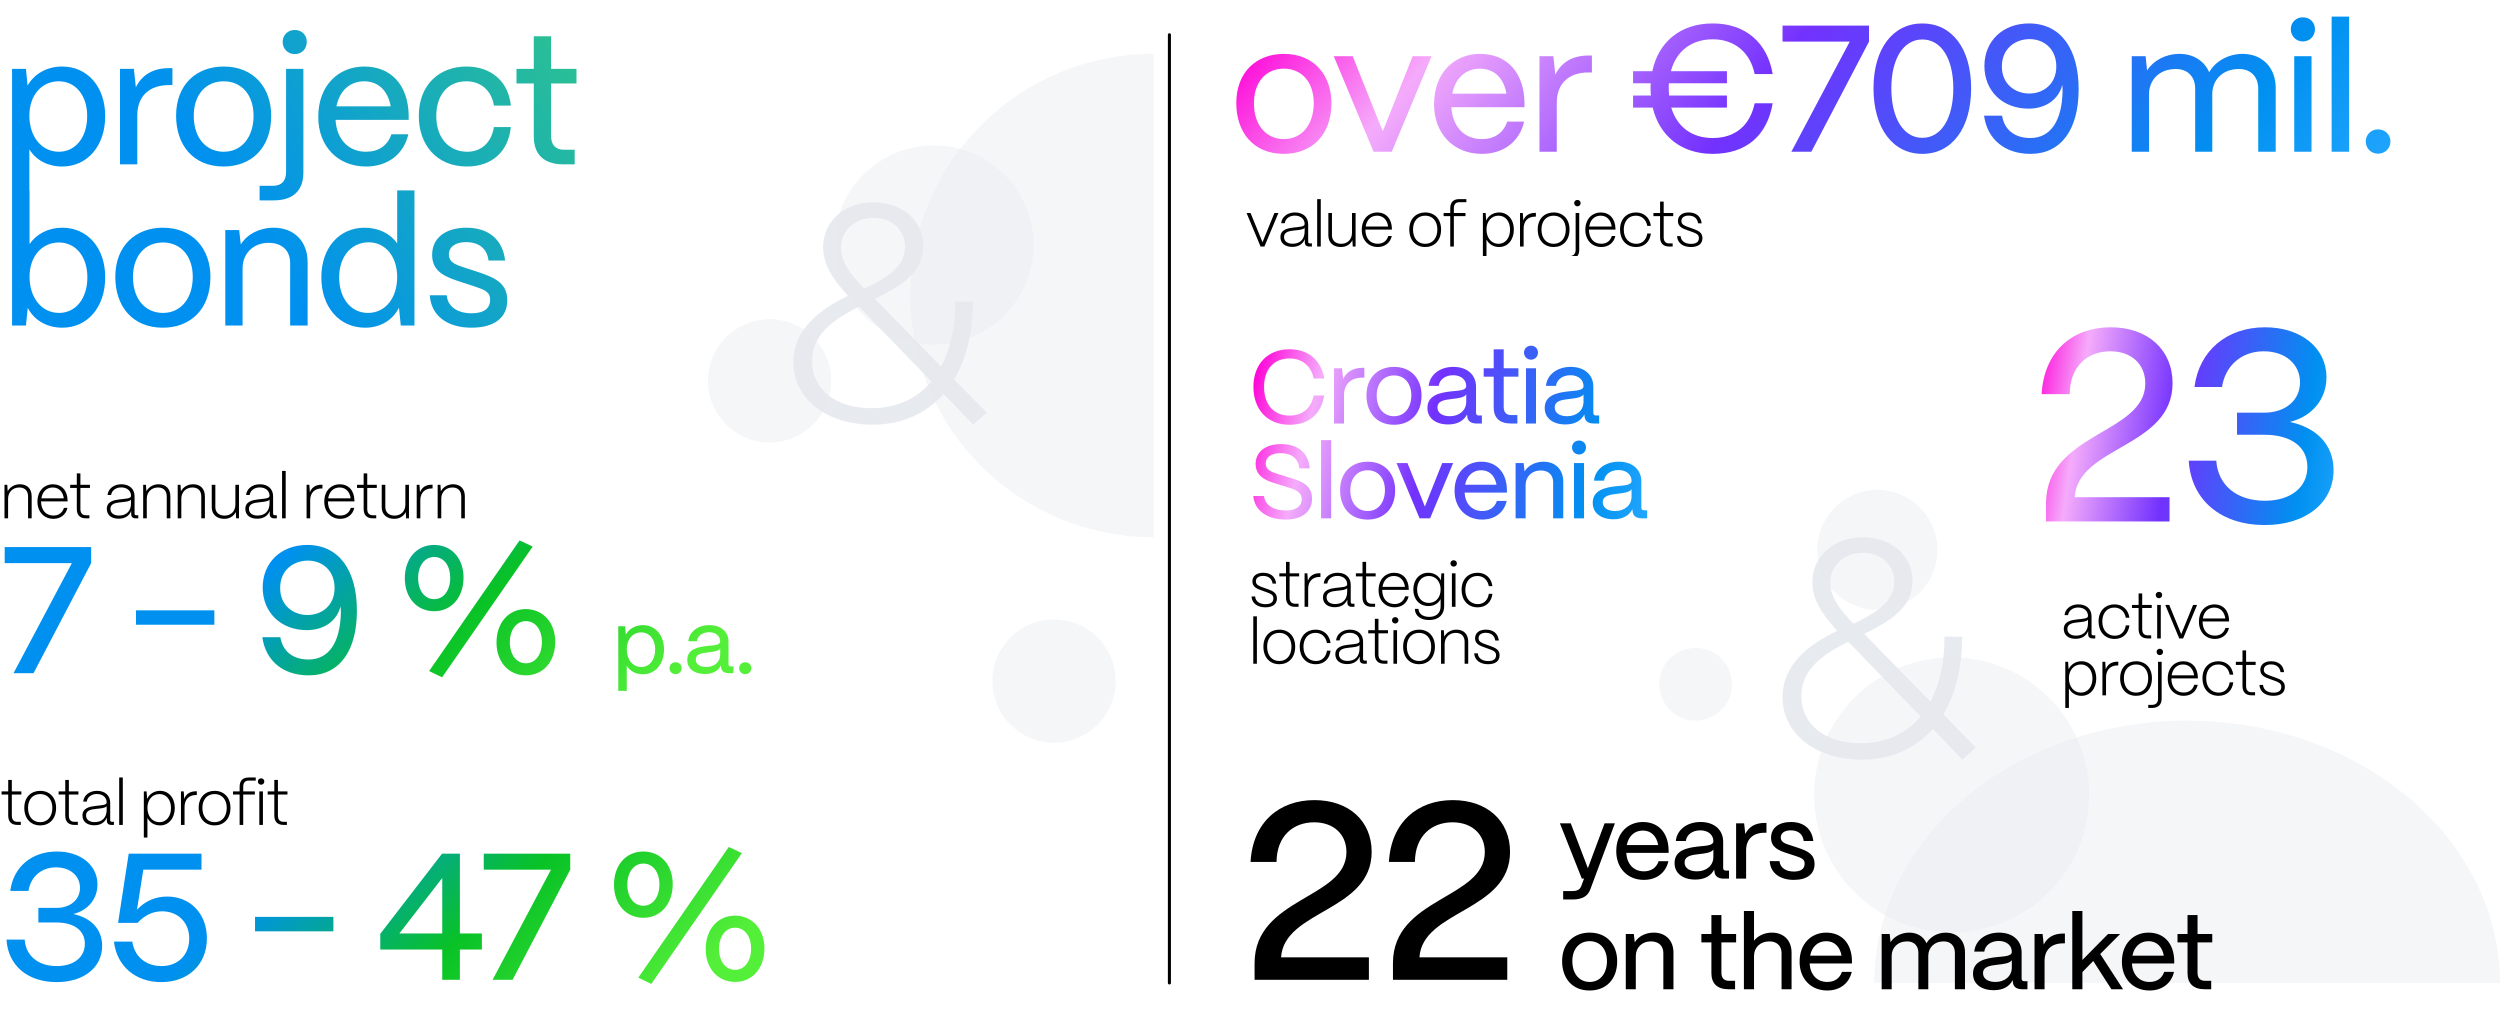 <svg width="791" height="324" viewBox="0 0 791 324" fill="none" xmlns="http://www.w3.org/2000/svg">
<rect width="791" height="324" fill="white"/>
<path d="M276.031 134.366C261.33 134.366 251 126.012 251 114.612C251 104.097 259.443 97.905 268.283 93.581C263.416 88.274 260.436 83.655 260.436 78.152C260.436 70.093 267.092 64 276.329 64C285.368 64 292.123 69.7 292.123 77.857C292.123 86.407 284.772 90.633 276.826 94.564L297.785 115.988C300.665 110.485 302.254 103.507 302.254 95.448H307.817C307.817 105.276 305.731 113.629 301.857 120.017L312.187 130.533L307.916 134.366L298.579 124.636C293.017 130.828 285.368 134.366 276.031 134.366ZM273.449 91.321C280.004 88.176 286.362 84.638 286.362 78.053C286.362 72.845 282.19 68.914 276.429 68.914C270.568 68.914 266.098 72.845 266.098 78.348C266.098 82.672 268.879 86.702 273.449 91.321ZM275.733 129.157C283.68 129.157 290.136 126.11 294.705 120.705L271.76 97.021C264.012 101.05 256.96 105.472 256.96 114.317C256.96 123.359 264.608 129.157 275.733 129.157Z" fill="#E7EAEF"/>
<path d="M9.291 63.4H3.819V21.79H8.208L8.721 27.091C10.83 23.386 14.82 21.049 19.665 21.049C27.645 21.049 33.288 27.433 33.288 36.724C33.288 46.186 27.645 52.684 19.665 52.684C15.162 52.684 11.4 50.689 9.291 47.269V63.4ZM18.639 48.01C23.94 48.01 27.588 43.393 27.588 36.724C27.588 30.226 23.94 25.723 18.582 25.723C13.167 25.723 9.291 30.169 9.291 36.553C9.291 43.279 13.167 48.01 18.639 48.01ZM43.439 52H37.967V21.79H42.356L42.983 27.604C44.921 23.671 48.455 21.562 53.471 21.562H54.554V26.92H53.471C47.144 26.92 43.439 30.511 43.439 36.496V52ZM70.765 52.684C61.018 52.684 55.717 45.787 55.717 36.61C55.717 26.578 62.329 21.049 70.765 21.049C80.455 21.049 85.813 27.946 85.813 36.61C85.813 46.927 79.429 52.684 70.765 52.684ZM70.765 48.01C76.807 48.01 80.227 42.994 80.227 36.61C80.227 30.112 76.522 25.723 70.765 25.723C65.008 25.723 61.303 30.112 61.303 36.61C61.303 43.963 65.464 48.01 70.765 48.01ZM93.252 17.116C91.086 17.116 89.433 15.463 89.433 13.24C89.433 11.074 91.086 9.478 93.252 9.478C95.475 9.478 97.071 11.074 97.071 13.24C97.071 15.463 95.475 17.116 93.252 17.116ZM86.583 63.4H82.137V58.783H86.412C89.091 58.783 90.516 57.244 90.516 54.394V21.79H95.988V54.565C95.988 60.322 92.739 63.4 86.583 63.4ZM115.801 52.684C106.738 52.684 100.696 46.129 100.696 37.009C100.696 26.806 107.308 21.049 115.231 21.049C123.61 21.049 129.139 26.749 129.31 36.496V37.921H106.168C106.51 43.906 110.101 48.01 115.801 48.01C119.791 48.01 122.641 46.072 123.838 42.481H129.196C127.771 48.751 122.755 52.684 115.801 52.684ZM106.453 33.646H123.61C122.755 28.744 119.734 25.723 115.231 25.723C110.728 25.723 107.422 28.687 106.453 33.646ZM147.728 52.684C137.924 52.684 132.509 45.559 132.509 36.724C132.509 26.635 139.178 21.049 147.557 21.049C155.423 21.049 160.895 25.78 161.636 33.418H156.278C155.537 28.744 152.288 25.723 147.5 25.723C141.8 25.723 138.038 29.941 138.038 36.724C138.038 43.963 142.37 48.01 147.785 48.01C152.345 48.01 155.48 45.103 156.278 40.201H161.636C160.838 48.01 155.651 52.684 147.728 52.684ZM181.829 52H178.295C172.139 52 168.89 48.922 168.89 43.165V26.407H163.418V21.79H168.89V11.473H174.362V21.79H182.399V26.407H174.362V42.994C174.362 45.844 175.787 47.383 178.466 47.383H181.829V52ZM19.722 103.684C14.82 103.684 10.773 101.29 8.778 97.414L8.208 103H3.819V60.25H9.348V77.236C11.514 74.044 15.276 72.049 19.722 72.049C27.702 72.049 33.288 78.433 33.288 87.724C33.288 97.186 27.702 103.684 19.722 103.684ZM18.696 99.01C23.997 99.01 27.645 94.393 27.645 87.724C27.645 81.226 23.997 76.723 18.639 76.723C13.224 76.723 9.348 81.169 9.348 87.553C9.348 94.279 13.224 99.01 18.696 99.01ZM51.532 103.684C41.785 103.684 36.484 96.787 36.484 87.61C36.484 77.578 43.096 72.049 51.532 72.049C61.222 72.049 66.58 78.946 66.58 87.61C66.58 97.927 60.196 103.684 51.532 103.684ZM51.532 99.01C57.574 99.01 60.994 93.994 60.994 87.61C60.994 81.112 57.289 76.723 51.532 76.723C45.775 76.723 42.07 81.112 42.07 87.61C42.07 94.963 46.231 99.01 51.532 99.01ZM76.755 103H71.283V72.79H75.672L76.185 77.35C78.123 74.158 82.056 72.049 86.559 72.049C93 72.049 97.332 76.267 97.332 82.993V103H91.803V83.221C91.803 79.345 89.295 76.837 85.02 76.837C80.004 76.837 76.812 80.314 76.755 84.703V103ZM115.52 103.684C107.369 103.684 101.669 97.186 101.669 87.724C101.669 78.433 107.312 72.049 115.349 72.049C119.795 72.049 123.557 73.93 125.666 77.008V60.25H131.138V103H126.806L126.236 97.357C124.298 101.233 120.422 103.684 115.52 103.684ZM116.432 99.01C121.904 99.01 125.666 94.336 125.666 87.61C125.666 81.169 121.961 76.666 116.66 76.666C111.131 76.666 107.312 81.226 107.312 87.724C107.312 94.393 111.017 99.01 116.432 99.01ZM149.153 103.684C141.572 103.684 136.385 99.922 135.986 93.424H141.344C141.629 97.129 144.935 99.124 149.153 99.124C153.143 99.124 155.081 97.585 155.081 94.792C155.081 92.17 152.972 91.6 150.008 90.574L145.79 89.206C141.116 87.667 136.727 86.128 136.727 80.656C136.727 75.412 140.774 72.049 147.614 72.049C154.397 72.049 159.071 75.64 159.812 82.423H154.568C154.112 78.49 151.319 76.609 147.5 76.609C144.023 76.609 142.028 78.148 142.028 80.542C142.028 83.392 145.106 84.019 147.443 84.817L151.433 86.128C157.133 88.009 160.496 89.89 160.496 95.02C160.496 100.435 156.506 103.684 149.153 103.684Z" fill="url(#paint0_linear_53_2386)"/>
<path d="M2.56 164H1.42V153.4H2.3L2.44 155.44C3.14 154.1 4.6 153.22 6.3 153.22C8.66 153.22 10.02 154.7 10.02 157.04V164H8.88V157.1C8.88 155.34 7.92 154.24 6.1 154.24C4.02 154.24 2.58 155.72 2.56 157.74V164ZM16.908 164.16C13.928 164.16 11.848 161.92 11.848 158.74C11.848 155.12 14.188 153.22 16.708 153.22C19.468 153.22 21.328 155.12 21.388 158.38V158.64H12.988C13.028 161.46 14.528 163.12 16.908 163.12C18.748 163.12 19.828 162.06 20.228 160.68H21.348C20.868 162.86 19.128 164.16 16.908 164.16ZM13.088 157.68H20.188C19.948 155.76 18.768 154.24 16.708 154.24C14.768 154.24 13.408 155.54 13.088 157.68ZM28.28 164H27.18C25.3 164 24.3 162.96 24.3 161.04V154.38H22.2V153.4H24.3V149.78H25.44V153.4H28.46V154.38H25.44V161.04C25.44 162.34 26.04 163.02 27.18 163.02H28.28V164ZM37.514 164.12C35.214 164.12 33.814 162.92 33.794 161.04C33.794 158.64 36.074 158.22 37.874 158C39.874 157.76 41.454 157.78 41.454 156.88C41.454 155.32 40.234 154.22 38.354 154.22C36.694 154.22 35.374 155.14 35.154 156.62H34.034C34.234 154.6 36.034 153.22 38.394 153.22C40.994 153.22 42.574 154.74 42.574 157V162.46C42.574 162.84 42.754 163.02 43.114 163.02H43.754V164H42.934C41.994 164 41.514 163.54 41.514 162.66V161.68C40.854 163.26 39.494 164.12 37.514 164.12ZM37.654 163.12C40.034 163.12 41.454 161.68 41.454 159.2V158.08C41.054 158.66 39.654 158.78 38.214 158.92C36.594 159.08 34.934 159.36 34.934 161C34.934 162.3 35.974 163.12 37.654 163.12ZM46.439 164H45.299V153.4H46.179L46.319 155.44C47.019 154.1 48.479 153.22 50.179 153.22C52.539 153.22 53.899 154.7 53.899 157.04V164H52.759V157.1C52.759 155.34 51.799 154.24 49.979 154.24C47.899 154.24 46.459 155.72 46.439 157.74V164ZM57.367 164H56.227V153.4H57.107L57.247 155.44C57.947 154.1 59.407 153.22 61.107 153.22C63.467 153.22 64.827 154.7 64.827 157.04V164H63.687V157.1C63.687 155.34 62.727 154.24 60.907 154.24C58.827 154.24 57.387 155.72 57.367 157.74V164ZM70.935 164.16C68.535 164.16 66.995 162.72 66.995 160.48V153.4H68.135V160.46C68.135 162.12 69.315 163.14 71.055 163.14C73.095 163.14 74.455 161.74 74.475 159.68V153.4H75.615V164H74.715L74.595 162C73.955 163.34 72.635 164.16 70.935 164.16ZM81.344 164.12C79.044 164.12 77.644 162.92 77.624 161.04C77.624 158.64 79.904 158.22 81.704 158C83.704 157.76 85.284 157.78 85.284 156.88C85.284 155.32 84.064 154.22 82.184 154.22C80.524 154.22 79.204 155.14 78.984 156.62H77.864C78.064 154.6 79.864 153.22 82.224 153.22C84.824 153.22 86.404 154.74 86.404 157V162.46C86.404 162.84 86.584 163.02 86.944 163.02H87.584V164H86.764C85.824 164 85.344 163.54 85.344 162.66V161.68C84.684 163.26 83.324 164.12 81.344 164.12ZM81.484 163.12C83.864 163.12 85.284 161.68 85.284 159.2V158.08C84.884 158.66 83.484 158.78 82.044 158.92C80.424 159.08 78.764 159.36 78.764 161C78.764 162.3 79.804 163.12 81.484 163.12ZM90.389 164H89.249V149H90.389V164ZM98.141 164H97.001V153.4H97.88L98.04 155.76C98.641 154.18 99.921 153.36 101.78 153.36H102.02V154.54H101.78C99.52 154.54 98.141 155.96 98.141 158.3V164ZM107.664 164.16C104.684 164.16 102.604 161.92 102.604 158.74C102.604 155.12 104.944 153.22 107.464 153.22C110.224 153.22 112.084 155.12 112.144 158.38V158.64H103.744C103.784 161.46 105.284 163.12 107.664 163.12C109.504 163.12 110.584 162.06 110.984 160.68H112.104C111.624 162.86 109.884 164.16 107.664 164.16ZM103.844 157.68H110.944C110.704 155.76 109.524 154.24 107.464 154.24C105.524 154.24 104.164 155.54 103.844 157.68ZM119.036 164H117.936C116.056 164 115.056 162.96 115.056 161.04V154.38H112.956V153.4H115.056V149.78H116.196V153.4H119.216V154.38H116.196V161.04C116.196 162.34 116.796 163.02 117.936 163.02H119.036V164ZM124.717 164.16C122.317 164.16 120.777 162.72 120.777 160.48V153.4H121.917V160.46C121.917 162.12 123.097 163.14 124.837 163.14C126.877 163.14 128.237 161.74 128.257 159.68V153.4H129.397V164H128.497L128.377 162C127.737 163.34 126.417 164.16 124.717 164.16ZM132.986 164H131.846V153.4H132.726L132.886 155.76C133.486 154.18 134.766 153.36 136.626 153.36H136.866V154.54H136.626C134.366 154.54 132.986 155.96 132.986 158.3V164ZM139.617 164H138.477V153.4H139.357L139.497 155.44C140.197 154.1 141.657 153.22 143.357 153.22C145.717 153.22 147.077 154.7 147.077 157.04V164H145.937V157.1C145.937 155.34 144.977 154.24 143.157 154.24C141.077 154.24 139.637 155.72 139.617 157.74V164Z" fill="black"/>
<path d="M10.602 213H4.275L22.743 178.173H1.482V173.1H28.842V178.173L10.602 213ZM67.826 197.667H43.031V193.107H67.826V197.667ZM97.65 213.684C89.613 213.684 84.027 209.124 83.001 201.6H88.701C89.442 206.103 92.691 208.668 97.65 208.668C104.091 208.668 107.682 203.196 107.853 193.734C107.853 193.05 107.796 192.423 107.739 191.853C106.713 196.185 102.78 199.377 97.08 199.377C88.872 199.377 83.115 193.791 83.115 185.868C83.115 177.945 88.986 172.416 97.194 172.416C107.397 172.416 112.926 180.624 112.926 193.221C112.926 205.932 107.454 213.684 97.65 213.684ZM97.308 194.589C101.697 194.589 105.858 191.682 105.858 186.039C105.858 180.282 101.754 177.375 97.422 177.375C92.919 177.375 88.644 180.339 88.644 185.982C88.587 191.625 92.862 194.589 97.308 194.589ZM168.552 172.929L139.881 214.311L135.777 212.316L164.391 170.991L168.552 172.929ZM137.373 193.392C131.901 193.392 128.082 189.117 128.082 182.961C128.082 176.691 131.901 172.416 137.373 172.416C142.845 172.416 146.664 176.634 146.664 182.733C146.664 189.003 142.845 193.392 137.373 193.392ZM137.373 189.573C140.394 189.573 142.446 186.78 142.446 182.847C142.446 178.914 140.394 176.235 137.373 176.235C134.352 176.235 132.3 178.971 132.3 182.904C132.3 186.837 134.352 189.573 137.373 189.573ZM166.386 213.684C160.914 213.684 157.095 209.409 157.095 203.31C157.095 197.04 160.914 192.708 166.386 192.708C171.858 192.765 175.677 196.983 175.677 203.082C175.677 209.352 171.858 213.684 166.386 213.684ZM166.386 209.865C169.407 209.865 171.459 207.129 171.459 203.139C171.459 199.206 169.407 196.527 166.386 196.527C163.422 196.527 161.313 199.263 161.313 203.196C161.313 207.129 163.365 209.865 166.386 209.865ZM198.309 218.6H195.621V198.16H197.777L198.029 200.764C199.065 198.944 201.025 197.796 203.405 197.796C207.325 197.796 210.097 200.932 210.097 205.496C210.097 210.144 207.325 213.336 203.405 213.336C201.193 213.336 199.345 212.356 198.309 210.676V218.6ZM202.901 211.04C205.505 211.04 207.297 208.772 207.297 205.496C207.297 202.304 205.505 200.092 202.873 200.092C200.213 200.092 198.309 202.276 198.309 205.412C198.309 208.716 200.213 211.04 202.901 211.04ZM213.739 213.308C212.675 213.308 211.835 212.496 211.835 211.404C211.835 210.34 212.675 209.528 213.739 209.528C214.831 209.528 215.671 210.34 215.671 211.404C215.671 212.496 214.831 213.308 213.739 213.308ZM223.023 213.252C219.635 213.252 217.423 211.544 217.451 208.8C217.451 205.384 220.811 204.712 223.751 204.376C226.019 204.152 227.867 204.124 227.867 202.948C227.867 201.24 226.467 200.036 224.367 200.036C222.267 200.036 220.699 201.184 220.475 202.892H217.787C218.067 199.896 220.783 197.796 224.423 197.796C228.203 197.796 230.499 199.98 230.499 203.116V210.144C230.499 210.62 230.751 210.844 231.255 210.844H232.067V213H230.667C229.099 213 228.231 212.328 228.147 211.04C228.119 210.9 228.091 210.732 228.091 210.564C227.223 212.244 225.571 213.252 223.023 213.252ZM223.471 211.04C226.047 211.04 227.867 209.444 227.867 207.176V205.188C227.279 206.056 225.711 206.224 223.975 206.42C222.015 206.644 220.139 206.924 220.139 208.688C220.139 210.144 221.427 211.04 223.471 211.04ZM235.78 213.308C234.716 213.308 233.876 212.496 233.876 211.404C233.876 210.34 234.716 209.528 235.78 209.528C236.872 209.528 237.712 210.34 237.712 211.404C237.712 212.496 236.872 213.308 235.78 213.308Z" fill="url(#paint1_linear_53_2386)"/>
<path d="M6.58 261H5.48C3.6 261 2.6 259.96 2.6 258.04V251.38H0.5V250.4H2.6V246.78H3.74V250.4H6.76V251.38H3.74V258.04C3.74 259.34 4.34 260.02 5.48 260.02H6.58V261ZM12.728 261.16C9.788 261.16 7.688 259.08 7.688 255.6C7.688 252.08 9.968 250.22 12.728 250.22C15.648 250.22 17.748 252.26 17.748 255.6C17.748 259.24 15.508 261.16 12.728 261.16ZM12.728 260.14C15.108 260.14 16.568 258.32 16.568 255.6C16.568 252.96 15.068 251.24 12.728 251.24C10.368 251.24 8.868 252.96 8.868 255.6C8.868 258.46 10.448 260.14 12.728 260.14ZM24.628 261H23.528C21.648 261 20.648 259.96 20.648 258.04V251.38H18.548V250.4H20.648V246.78H21.788V250.4H24.808V251.38H21.788V258.04C21.788 259.34 22.388 260.02 23.528 260.02H24.628V261ZM29.809 261.12C27.509 261.12 26.109 259.92 26.089 258.04C26.089 255.64 28.369 255.22 30.169 255C32.169 254.76 33.749 254.78 33.749 253.88C33.749 252.32 32.529 251.22 30.649 251.22C28.989 251.22 27.669 252.14 27.449 253.62H26.329C26.529 251.6 28.329 250.22 30.689 250.22C33.289 250.22 34.869 251.74 34.869 254V259.46C34.869 259.84 35.049 260.02 35.409 260.02H36.049V261H35.229C34.289 261 33.809 260.54 33.809 259.66V258.68C33.149 260.26 31.789 261.12 29.809 261.12ZM29.949 260.12C32.329 260.12 33.749 258.68 33.749 256.2V255.08C33.349 255.66 31.949 255.78 30.509 255.92C28.889 256.08 27.229 256.36 27.229 258C27.229 259.3 28.269 260.12 29.949 260.12ZM38.853 261H37.713V246H38.853V261ZM46.645 265H45.505V250.4H46.385L46.545 252.76C47.285 251.22 48.785 250.22 50.645 250.22C53.365 250.22 55.305 252.42 55.305 255.64C55.305 258.86 53.405 261.16 50.645 261.16C48.845 261.16 47.385 260.26 46.645 258.78V265ZM50.465 260.14C52.625 260.14 54.105 258.3 54.105 255.64C54.105 253.04 52.625 251.24 50.465 251.24C48.225 251.24 46.645 253.02 46.645 255.58C46.645 258.34 48.245 260.14 50.465 260.14ZM58.393 261H57.253V250.4H58.133L58.293 252.76C58.893 251.18 60.173 250.36 62.033 250.36H62.273V251.54H62.033C59.773 251.54 58.393 252.96 58.393 255.3V261ZM67.897 261.16C64.957 261.16 62.857 259.08 62.857 255.6C62.857 252.08 65.137 250.22 67.897 250.22C70.817 250.22 72.917 252.26 72.917 255.6C72.917 259.24 70.677 261.16 67.897 261.16ZM67.897 260.14C70.277 260.14 71.737 258.32 71.737 255.6C71.737 252.96 70.237 251.24 67.897 251.24C65.537 251.24 64.037 252.96 64.037 255.6C64.037 258.46 65.617 260.14 67.897 260.14ZM76.956 261H75.816V251.38H73.716V250.4H75.816V248.92C75.816 247.02 76.796 246 78.656 246H80.916V246.98H78.656C77.556 246.98 76.956 247.66 76.956 248.92V250.4H80.636V251.38H76.956V261ZM82.609 248.28C82.029 248.28 81.589 247.84 81.589 247.26C81.589 246.68 82.029 246.26 82.609 246.26C83.189 246.26 83.629 246.68 83.629 247.26C83.629 247.84 83.189 248.28 82.609 248.28ZM83.189 261H82.049V250.4H83.189V261ZM90.774 261H89.674C87.794 261 86.794 259.96 86.794 258.04V251.38H84.694V250.4H86.794V246.78H87.934V250.4H90.954V251.38H87.934V258.04C87.934 259.34 88.534 260.02 89.674 260.02H90.774V261Z" fill="black"/>
<path d="M17.955 310.741C8.778 310.741 2.565 305.554 2.052 297.289H7.809C8.151 302.419 12.084 305.668 17.955 305.668C23.37 305.668 26.847 302.875 26.847 298.6C26.847 294.439 23.484 291.874 17.841 291.874H12.141V287.257H17.841C22.287 287.257 25.308 284.635 25.308 280.93C25.308 277.168 22.287 274.432 17.727 274.432C13.11 274.432 9.69 277.396 9.006 281.899H3.249C4.218 274.318 9.975 269.416 18.012 269.416C25.536 269.416 30.837 273.748 30.837 279.847C30.837 284.521 27.759 288.055 23.199 289.195C28.956 290.449 32.319 294.097 32.319 299.284C32.319 306.067 26.562 310.741 17.955 310.741ZM51.04 310.741C42.946 310.741 36.961 305.782 36.049 297.916H41.863C42.49 302.647 46.195 305.668 51.097 305.668C56.455 305.668 59.875 302.02 59.875 296.947C59.875 291.988 56.455 288.34 51.268 288.34C48.418 288.34 45.91 289.48 43.516 291.988H37.36L40.723 270.1H63.751V275.173H45.34L43.345 287.827C45.739 285.262 48.931 283.666 52.864 283.666C60.274 283.666 65.461 289.138 65.461 296.89C65.461 305.098 59.647 310.741 51.04 310.741ZM105.484 294.667H80.689V290.107H105.484V294.667ZM145.511 310H139.925V300.424H120.317V295.465L139.868 270.1H145.511V295.351H152.465V300.424H145.511V310ZM139.925 277.795L126.359 295.351H139.925V277.795ZM162.182 310H155.855L174.323 275.173H153.062V270.1H180.422V275.173L162.182 310ZM234.739 269.929L206.068 311.311L201.964 309.316L230.578 267.991L234.739 269.929ZM203.56 290.392C198.088 290.392 194.269 286.117 194.269 279.961C194.269 273.691 198.088 269.416 203.56 269.416C209.032 269.416 212.851 273.634 212.851 279.733C212.851 286.003 209.032 290.392 203.56 290.392ZM203.56 286.573C206.581 286.573 208.633 283.78 208.633 279.847C208.633 275.914 206.581 273.235 203.56 273.235C200.539 273.235 198.487 275.971 198.487 279.904C198.487 283.837 200.539 286.573 203.56 286.573ZM232.573 310.684C227.101 310.684 223.282 306.409 223.282 300.31C223.282 294.04 227.101 289.708 232.573 289.708C238.045 289.765 241.864 293.983 241.864 300.082C241.864 306.352 238.045 310.684 232.573 310.684ZM232.573 306.865C235.594 306.865 237.646 304.129 237.646 300.139C237.646 296.206 235.594 293.527 232.573 293.527C229.609 293.527 227.5 296.263 227.5 300.196C227.5 304.129 229.552 306.865 232.573 306.865Z" fill="url(#paint2_linear_53_2386)"/>
<path opacity="0.4" d="M365 170C354.888 170 344.875 168.021 335.533 164.177C326.191 160.332 317.703 154.697 310.553 147.594C303.403 140.49 297.731 132.057 293.861 122.775C289.992 113.494 288 103.546 288 93.5C288 83.454 289.992 73.506 293.861 64.225C297.731 54.943 303.403 46.51 310.553 39.406C317.703 32.303 326.191 26.668 335.533 22.823C344.875 18.979 354.888 17 365 17L365 170Z" fill="#E7EAEF"/>
<circle opacity="0.4" cx="295.5" cy="77.5" r="31.5" fill="#E7EAEF"/>
<circle opacity="0.4" cx="243.5" cy="120.5" r="19.5" fill="#E7EAEF"/>
<circle opacity="0.4" cx="333.5" cy="215.5" r="19.5" fill="#E7EAEF"/>
<path d="M370 311L370 11" stroke="black" stroke-width="0.97" stroke-linecap="round"/>
<path d="M589.031 240.366C574.33 240.366 564 232.012 564 220.612C564 210.097 572.443 203.905 581.283 199.581C576.416 194.274 573.436 189.655 573.436 184.152C573.436 176.093 580.092 170 589.329 170C598.368 170 605.123 175.7 605.123 183.857C605.123 192.407 597.772 196.633 589.826 200.564L610.785 221.988C613.665 216.485 615.254 209.507 615.254 201.448H620.817C620.817 211.276 618.731 219.629 614.857 226.017L625.187 236.533L620.916 240.366L611.579 230.636C606.017 236.828 598.368 240.366 589.031 240.366ZM586.449 197.321C593.004 194.176 599.362 190.638 599.362 184.053C599.362 178.845 595.19 174.914 589.429 174.914C583.568 174.914 579.098 178.845 579.098 184.348C579.098 188.672 581.879 192.702 586.449 197.321ZM588.733 235.157C596.68 235.157 603.136 232.11 607.705 226.705L584.76 203.021C577.012 207.05 569.96 211.472 569.96 220.317C569.96 229.359 577.608 235.157 588.733 235.157Z" fill="#E7EAEF"/>
<path opacity="0.4" d="M593 311C593 300.1 595.561 289.307 600.536 279.237C605.511 269.167 612.803 260.017 621.996 252.31C631.189 244.603 642.103 238.489 654.114 234.318C666.126 230.147 678.999 228 692 228C705.001 228 717.874 230.147 729.886 234.318C741.897 238.489 752.811 244.603 762.004 252.31C771.197 260.017 778.489 269.167 783.464 279.237C788.439 289.307 791 300.1 791 311L593 311Z" fill="#E7EAEF"/>
<path d="M687.394 121.246C687.394 141.699 657.448 141.095 656.412 157.319H686.445V165H647.351V159.304C647.351 136.78 678.764 137.384 678.764 121.332C678.764 115.291 674.449 111.149 667.717 111.149C660.641 111.149 654.945 115.723 654.859 124.698H645.97C646.747 110.976 655.894 103.554 667.804 103.554C679.627 103.554 687.394 110.717 687.394 121.246ZM716.592 166.122C702.698 166.122 693.291 158.269 692.515 145.755H701.231C701.749 153.522 707.703 158.441 716.592 158.441C724.791 158.441 730.055 154.212 730.055 147.74C730.055 141.44 724.964 137.557 716.42 137.557H707.79V130.566H716.42C723.151 130.566 727.725 126.596 727.725 120.987C727.725 115.291 723.151 111.149 716.247 111.149C709.257 111.149 704.079 115.636 703.043 122.454H694.327C695.794 110.976 704.51 103.554 716.679 103.554C728.07 103.554 736.096 110.113 736.096 119.347C736.096 126.424 731.436 131.774 724.532 133.5C733.248 135.399 738.34 140.922 738.34 148.776C738.34 159.045 729.624 166.122 716.592 166.122Z" fill="url(#paint3_linear_53_2386)"/>
<path d="M656.7 202.12C654.4 202.12 653 200.92 652.98 199.04C652.98 196.64 655.26 196.22 657.06 196C659.06 195.76 660.64 195.78 660.64 194.88C660.64 193.32 659.42 192.22 657.54 192.22C655.88 192.22 654.56 193.14 654.34 194.62H653.22C653.42 192.6 655.22 191.22 657.58 191.22C660.18 191.22 661.76 192.74 661.76 195V200.46C661.76 200.84 661.94 201.02 662.3 201.02H662.94V202H662.12C661.18 202 660.7 201.54 660.7 200.66V199.68C660.04 201.26 658.68 202.12 656.7 202.12ZM656.84 201.12C659.22 201.12 660.64 199.68 660.64 197.2V196.08C660.24 196.66 658.84 196.78 657.4 196.92C655.78 197.08 654.12 197.36 654.12 199C654.12 200.3 655.16 201.12 656.84 201.12ZM669.085 202.16C665.765 202.16 663.985 199.66 663.985 196.64C663.985 193.1 666.265 191.22 669.005 191.22C671.525 191.22 673.365 192.78 673.745 195.46H672.605C672.245 193.5 670.905 192.24 668.965 192.24C666.545 192.24 665.165 194.14 665.165 196.64C665.165 199.6 666.985 201.14 669.125 201.14C671.025 201.14 672.305 199.88 672.605 197.88H673.745C673.425 200.52 671.665 202.16 669.085 202.16ZM680.632 202H679.532C677.652 202 676.652 200.96 676.652 199.04V192.38H674.552V191.4H676.652V187.78H677.792V191.4H680.812V192.38H677.792V199.04C677.792 200.34 678.392 201.02 679.532 201.02H680.632V202ZM683.092 189.28C682.512 189.28 682.072 188.84 682.072 188.26C682.072 187.68 682.512 187.26 683.092 187.26C683.672 187.26 684.112 187.68 684.112 188.26C684.112 188.84 683.672 189.28 683.092 189.28ZM683.672 202H682.532V191.4H683.672V202ZM690.737 202H689.517L685.097 191.4H686.357L690.137 200.64L693.897 191.4H695.157L690.737 202ZM700.804 202.16C697.824 202.16 695.744 199.92 695.744 196.74C695.744 193.12 698.084 191.22 700.604 191.22C703.364 191.22 705.224 193.12 705.284 196.38V196.64H696.884C696.924 199.46 698.424 201.12 700.804 201.12C702.644 201.12 703.724 200.06 704.124 198.68H705.244C704.764 200.86 703.024 202.16 700.804 202.16ZM696.984 195.68H704.084C703.844 193.76 702.664 192.24 700.604 192.24C698.664 192.24 697.304 193.54 696.984 195.68ZM654.6 224H653.46V209.4H654.34L654.5 211.76C655.24 210.22 656.74 209.22 658.6 209.22C661.32 209.22 663.26 211.42 663.26 214.64C663.26 217.86 661.36 220.16 658.6 220.16C656.8 220.16 655.34 219.26 654.6 217.78V224ZM658.42 219.14C660.58 219.14 662.06 217.3 662.06 214.64C662.06 212.04 660.58 210.24 658.42 210.24C656.18 210.24 654.6 212.02 654.6 214.58C654.6 217.34 656.2 219.14 658.42 219.14ZM666.348 220H665.208V209.4H666.088L666.248 211.76C666.848 210.18 668.128 209.36 669.988 209.36H670.228V210.54H669.988C667.728 210.54 666.348 211.96 666.348 214.3V220ZM675.851 220.16C672.911 220.16 670.811 218.08 670.811 214.6C670.811 211.08 673.091 209.22 675.851 209.22C678.771 209.22 680.871 211.26 680.871 214.6C680.871 218.24 678.631 220.16 675.851 220.16ZM675.851 219.14C678.231 219.14 679.691 217.32 679.691 214.6C679.691 211.96 678.191 210.24 675.851 210.24C673.491 210.24 671.991 211.96 671.991 214.6C671.991 217.46 673.571 219.14 675.851 219.14ZM683.366 207.28C682.786 207.28 682.346 206.84 682.346 206.26C682.346 205.68 682.786 205.26 683.366 205.26C683.946 205.26 684.386 205.68 684.386 206.26C684.386 206.84 683.946 207.28 683.366 207.28ZM680.866 224H679.706V223.02H680.866C682.126 223.02 682.806 222.34 682.806 221.06V209.4H683.946V221.06C683.946 222.96 682.846 224 680.866 224ZM690.931 220.16C687.951 220.16 685.871 217.92 685.871 214.74C685.871 211.12 688.211 209.22 690.731 209.22C693.491 209.22 695.351 211.12 695.411 214.38V214.64H687.011C687.051 217.46 688.551 219.12 690.931 219.12C692.771 219.12 693.851 218.06 694.251 216.68H695.371C694.891 218.86 693.151 220.16 690.931 220.16ZM687.111 213.68H694.211C693.971 211.76 692.791 210.24 690.731 210.24C688.791 210.24 687.431 211.54 687.111 213.68ZM701.958 220.16C698.638 220.16 696.858 217.66 696.858 214.64C696.858 211.1 699.138 209.22 701.878 209.22C704.398 209.22 706.238 210.78 706.618 213.46H705.478C705.118 211.5 703.778 210.24 701.838 210.24C699.418 210.24 698.038 212.14 698.038 214.64C698.038 217.6 699.858 219.14 701.998 219.14C703.898 219.14 705.178 217.88 705.478 215.88H706.618C706.298 218.52 704.538 220.16 701.958 220.16ZM713.504 220H712.404C710.524 220 709.524 218.96 709.524 217.04V210.38H707.424V209.4H709.524V205.78H710.664V209.4H713.684V210.38H710.664V217.04C710.664 218.34 711.264 219.02 712.404 219.02H713.504V220ZM719.287 220.16C716.807 220.16 715.027 218.92 714.887 216.72H716.027C716.147 218.3 717.467 219.16 719.327 219.16C721.027 219.16 721.807 218.48 721.807 217.3C721.807 216.2 720.947 215.84 719.727 215.4L718.067 214.8C716.767 214.34 715.167 213.78 715.167 211.94C715.167 210.28 716.487 209.22 718.567 209.22C720.907 209.22 722.407 210.4 722.687 212.66H721.567C721.287 211.04 720.247 210.22 718.507 210.22C717.147 210.22 716.267 210.88 716.267 211.92C716.267 213.08 717.307 213.42 718.427 213.84L720.007 214.4C721.727 215.02 722.927 215.64 722.927 217.34C722.927 219.08 721.687 220.16 719.287 220.16Z" fill="black"/>
<path d="M408.002 134.396C400.907 134.396 396.584 129.479 396.584 122.384C396.584 115.454 400.874 110.504 408.002 110.504C413.942 110.504 418.001 113.936 418.991 119.777H415.658C414.866 115.784 411.995 113.408 408.002 113.408C403.019 113.408 399.95 116.906 399.95 122.384C399.95 128.06 403.019 131.492 408.002 131.492C412.127 131.492 414.833 129.215 415.658 125.123H418.991C417.968 131.129 414.041 134.396 408.002 134.396ZM425.241 134H422.073V116.51H424.614L424.977 119.876C426.099 117.599 428.145 116.378 431.049 116.378H431.676V119.48H431.049C427.386 119.48 425.241 121.559 425.241 125.024V134ZM441.061 134.396C435.418 134.396 432.349 130.403 432.349 125.09C432.349 119.282 436.177 116.081 441.061 116.081C446.671 116.081 449.773 120.074 449.773 125.09C449.773 131.063 446.077 134.396 441.061 134.396ZM441.061 131.69C444.559 131.69 446.539 128.786 446.539 125.09C446.539 121.328 444.394 118.787 441.061 118.787C437.728 118.787 435.583 121.328 435.583 125.09C435.583 129.347 437.992 131.69 441.061 131.69ZM458.205 134.297C454.212 134.297 451.605 132.284 451.638 129.05C451.638 125.024 455.598 124.232 459.063 123.836C461.736 123.572 463.914 123.539 463.914 122.153C463.914 120.14 462.264 118.721 459.789 118.721C457.314 118.721 455.466 120.074 455.202 122.087H452.034C452.364 118.556 455.565 116.081 459.855 116.081C464.31 116.081 467.016 118.655 467.016 122.351V130.634C467.016 131.195 467.313 131.459 467.907 131.459H468.864V134H467.214C465.366 134 464.343 133.208 464.244 131.69C464.211 131.525 464.178 131.327 464.178 131.129C463.155 133.109 461.208 134.297 458.205 134.297ZM458.733 131.69C461.769 131.69 463.914 129.809 463.914 127.136V124.793C463.221 125.816 461.373 126.014 459.327 126.245C457.017 126.509 454.806 126.839 454.806 128.918C454.806 130.634 456.324 131.69 458.733 131.69ZM480.094 134H478.048C474.484 134 472.603 132.218 472.603 128.885V119.183H469.435V116.51H472.603V110.537H475.771V116.51H480.424V119.183H475.771V128.786C475.771 130.436 476.596 131.327 478.147 131.327H480.094V134ZM484.407 113.804C483.153 113.804 482.196 112.814 482.196 111.56C482.196 110.306 483.153 109.382 484.407 109.382C485.694 109.382 486.618 110.306 486.618 111.56C486.618 112.814 485.694 113.804 484.407 113.804ZM485.991 134H482.823V116.51H485.991V134ZM495.316 134.297C491.323 134.297 488.716 132.284 488.749 129.05C488.749 125.024 492.709 124.232 496.174 123.836C498.847 123.572 501.025 123.539 501.025 122.153C501.025 120.14 499.375 118.721 496.9 118.721C494.425 118.721 492.577 120.074 492.313 122.087H489.145C489.475 118.556 492.676 116.081 496.966 116.081C501.421 116.081 504.127 118.655 504.127 122.351V130.634C504.127 131.195 504.424 131.459 505.018 131.459H505.975V134H504.325C502.477 134 501.454 133.208 501.355 131.69C501.322 131.525 501.289 131.327 501.289 131.129C500.266 133.109 498.319 134.297 495.316 134.297ZM495.844 131.69C498.88 131.69 501.025 129.809 501.025 127.136V124.793C500.332 125.816 498.484 126.014 496.438 126.245C494.128 126.509 491.917 126.839 491.917 128.918C491.917 130.634 493.435 131.69 495.844 131.69ZM406.781 164.396C400.874 164.396 396.848 161.393 396.551 156.938H399.917C400.247 159.743 402.854 161.525 406.781 161.525C410.114 161.525 411.863 160.172 411.863 157.961C411.863 155.783 410.048 154.958 407.837 154.298L403.91 153.077C401.765 152.384 397.277 151.328 397.277 146.807C397.277 143.045 400.346 140.504 405.263 140.504C410.642 140.504 414.041 143.276 414.371 148.193H411.071C410.873 145.157 408.728 143.375 405.131 143.375C402.359 143.375 400.478 144.596 400.478 146.642C400.478 148.985 402.854 149.513 404.966 150.173L408.596 151.295C411.665 152.252 415.13 153.44 415.13 157.796C415.13 161.888 411.962 164.396 406.781 164.396ZM421.183 164H417.982V139.25H421.183V164ZM432.714 164.396C427.071 164.396 424.002 160.403 424.002 155.09C424.002 149.282 427.83 146.081 432.714 146.081C438.324 146.081 441.426 150.074 441.426 155.09C441.426 161.063 437.73 164.396 432.714 164.396ZM432.714 161.69C436.212 161.69 438.192 158.786 438.192 155.09C438.192 151.328 436.047 148.787 432.714 148.787C429.381 148.787 427.236 151.328 427.236 155.09C427.236 159.347 429.645 161.69 432.714 161.69ZM452.482 164H449.149L441.856 146.51H445.321L450.832 160.271L456.31 146.51H459.775L452.482 164ZM468.971 164.396C463.724 164.396 460.226 160.601 460.226 155.321C460.226 149.414 464.054 146.081 468.641 146.081C473.492 146.081 476.693 149.381 476.792 155.024V155.849H463.394C463.592 159.314 465.671 161.69 468.971 161.69C471.281 161.69 472.931 160.568 473.624 158.489H476.726C475.901 162.119 472.997 164.396 468.971 164.396ZM463.559 153.374H473.492C472.997 150.536 471.248 148.787 468.641 148.787C466.034 148.787 464.12 150.503 463.559 153.374ZM482.703 164H479.535V146.51H482.076L482.373 149.15C483.495 147.302 485.772 146.081 488.379 146.081C492.108 146.081 494.616 148.523 494.616 152.417V164H491.415V152.549C491.415 150.305 489.963 148.853 487.488 148.853C484.584 148.853 482.736 150.866 482.703 153.407V164ZM499.602 143.804C498.348 143.804 497.391 142.814 497.391 141.56C497.391 140.306 498.348 139.382 499.602 139.382C500.889 139.382 501.813 140.306 501.813 141.56C501.813 142.814 500.889 143.804 499.602 143.804ZM501.186 164H498.018V146.51H501.186V164ZM510.511 164.297C506.518 164.297 503.911 162.284 503.944 159.05C503.944 155.024 507.904 154.232 511.369 153.836C514.042 153.572 516.22 153.539 516.22 152.153C516.22 150.14 514.57 148.721 512.095 148.721C509.62 148.721 507.772 150.074 507.508 152.087H504.34C504.67 148.556 507.871 146.081 512.161 146.081C516.616 146.081 519.322 148.655 519.322 152.351V160.634C519.322 161.195 519.619 161.459 520.213 161.459H521.17V164H519.52C517.672 164 516.649 163.208 516.55 161.69C516.517 161.525 516.484 161.327 516.484 161.129C515.461 163.109 513.514 164.297 510.511 164.297ZM511.039 161.69C514.075 161.69 516.22 159.809 516.22 157.136V154.793C515.527 155.816 513.679 156.014 511.633 156.245C509.323 156.509 507.112 156.839 507.112 158.918C507.112 160.634 508.63 161.69 511.039 161.69Z" fill="url(#paint4_linear_53_2386)"/>
<path d="M400.38 192.16C397.9 192.16 396.12 190.92 395.98 188.72H397.12C397.24 190.3 398.56 191.16 400.42 191.16C402.12 191.16 402.9 190.48 402.9 189.3C402.9 188.2 402.04 187.84 400.82 187.4L399.16 186.8C397.86 186.34 396.26 185.78 396.26 183.94C396.26 182.28 397.58 181.22 399.66 181.22C402 181.22 403.5 182.4 403.78 184.66H402.66C402.38 183.04 401.34 182.22 399.6 182.22C398.24 182.22 397.36 182.88 397.36 183.92C397.36 185.08 398.4 185.42 399.52 185.84L401.1 186.4C402.82 187.02 404.02 187.64 404.02 189.34C404.02 191.08 402.78 192.16 400.38 192.16ZM410.868 192H409.768C407.888 192 406.888 190.96 406.888 189.04V182.38H404.788V181.4H406.888V177.78H408.028V181.4H411.048V182.38H408.028V189.04C408.028 190.34 408.628 191.02 409.768 191.02H410.868V192ZM413.908 192H412.768V181.4H413.648L413.808 183.76C414.408 182.18 415.688 181.36 417.548 181.36H417.788V182.54H417.548C415.288 182.54 413.908 183.96 413.908 186.3V192ZM422.309 192.12C420.009 192.12 418.609 190.92 418.589 189.04C418.589 186.64 420.869 186.22 422.669 186C424.669 185.76 426.249 185.78 426.249 184.88C426.249 183.32 425.029 182.22 423.149 182.22C421.489 182.22 420.169 183.14 419.949 184.62H418.829C419.029 182.6 420.829 181.22 423.189 181.22C425.789 181.22 427.369 182.74 427.369 185V190.46C427.369 190.84 427.549 191.02 427.909 191.02H428.549V192H427.729C426.789 192 426.309 191.54 426.309 190.66V189.68C425.649 191.26 424.289 192.12 422.309 192.12ZM422.449 191.12C424.829 191.12 426.249 189.68 426.249 187.2V186.08C425.849 186.66 424.449 186.78 423.009 186.92C421.389 187.08 419.729 187.36 419.729 189C419.729 190.3 420.769 191.12 422.449 191.12ZM435.078 192H433.978C432.098 192 431.098 190.96 431.098 189.04V182.38H428.998V181.4H431.098V177.78H432.238V181.4H435.258V182.38H432.238V189.04C432.238 190.34 432.838 191.02 433.978 191.02H435.078V192ZM441.246 192.16C438.266 192.16 436.186 189.92 436.186 186.74C436.186 183.12 438.526 181.22 441.046 181.22C443.806 181.22 445.666 183.12 445.726 186.38V186.64H437.326C437.366 189.46 438.866 191.12 441.246 191.12C443.086 191.12 444.166 190.06 444.566 188.68H445.686C445.206 190.86 443.466 192.16 441.246 192.16ZM437.426 185.68H444.526C444.286 183.76 443.106 182.24 441.046 182.24C439.106 182.24 437.746 183.54 437.426 185.68ZM452.212 196.18C449.452 196.18 447.672 194.8 447.672 192.64H448.812C448.832 194.14 450.152 195.18 452.212 195.18C454.452 195.18 455.812 193.94 455.812 191.84V189.54C455.112 190.9 453.752 191.76 451.952 191.76C449.132 191.76 447.172 189.62 447.172 186.54C447.172 183.4 449.132 181.22 451.912 181.22C453.752 181.22 455.212 182.18 455.892 183.64L456.052 181.4H456.932V191.84C456.932 194.46 455.192 196.18 452.212 196.18ZM452.052 190.76C454.312 190.76 455.812 189.02 455.812 186.52C455.812 184 454.272 182.24 452.052 182.24C449.872 182.24 448.372 184 448.372 186.54C448.372 189.02 449.872 190.76 452.052 190.76ZM459.942 179.28C459.362 179.28 458.922 178.84 458.922 178.26C458.922 177.68 459.362 177.26 459.942 177.26C460.522 177.26 460.962 177.68 460.962 178.26C460.962 178.84 460.522 179.28 459.942 179.28ZM460.522 192H459.382V181.4H460.522V192ZM467.547 192.16C464.227 192.16 462.447 189.66 462.447 186.64C462.447 183.1 464.727 181.22 467.467 181.22C469.987 181.22 471.827 182.78 472.207 185.46H471.067C470.707 183.5 469.367 182.24 467.427 182.24C465.007 182.24 463.627 184.14 463.627 186.64C463.627 189.6 465.447 191.14 467.587 191.14C469.487 191.14 470.767 189.88 471.067 187.88H472.207C471.887 190.52 470.127 192.16 467.547 192.16ZM397.68 210H396.54V195H397.68V210ZM404.779 210.16C401.839 210.16 399.739 208.08 399.739 204.6C399.739 201.08 402.019 199.22 404.779 199.22C407.699 199.22 409.799 201.26 409.799 204.6C409.799 208.24 407.559 210.16 404.779 210.16ZM404.779 209.14C407.159 209.14 408.619 207.32 408.619 204.6C408.619 201.96 407.119 200.24 404.779 200.24C402.419 200.24 400.919 201.96 400.919 204.6C400.919 207.46 402.499 209.14 404.779 209.14ZM416.333 210.16C413.013 210.16 411.233 207.66 411.233 204.64C411.233 201.1 413.513 199.22 416.253 199.22C418.773 199.22 420.613 200.78 420.993 203.46H419.853C419.493 201.5 418.153 200.24 416.213 200.24C413.793 200.24 412.413 202.14 412.413 204.64C412.413 207.6 414.233 209.14 416.373 209.14C418.273 209.14 419.553 207.88 419.853 205.88H420.993C420.673 208.52 418.913 210.16 416.333 210.16ZM426.215 210.12C423.915 210.12 422.515 208.92 422.495 207.04C422.495 204.64 424.775 204.22 426.575 204C428.575 203.76 430.155 203.78 430.155 202.88C430.155 201.32 428.935 200.22 427.055 200.22C425.395 200.22 424.075 201.14 423.855 202.62H422.735C422.935 200.6 424.735 199.22 427.095 199.22C429.695 199.22 431.275 200.74 431.275 203V208.46C431.275 208.84 431.455 209.02 431.815 209.02H432.455V210H431.635C430.695 210 430.215 209.54 430.215 208.66V207.68C429.555 209.26 428.195 210.12 426.215 210.12ZM426.355 209.12C428.735 209.12 430.155 207.68 430.155 205.2V204.08C429.755 204.66 428.355 204.78 426.915 204.92C425.295 205.08 423.635 205.36 423.635 207C423.635 208.3 424.675 209.12 426.355 209.12ZM438.984 210H437.884C436.004 210 435.004 208.96 435.004 207.04V200.38H432.904V199.4H435.004V195.78H436.144V199.4H439.164V200.38H436.144V207.04C436.144 208.34 436.744 209.02 437.884 209.02H438.984V210ZM441.445 197.28C440.865 197.28 440.425 196.84 440.425 196.26C440.425 195.68 440.865 195.26 441.445 195.26C442.025 195.26 442.465 195.68 442.465 196.26C442.465 196.84 442.025 197.28 441.445 197.28ZM442.025 210H440.885V199.4H442.025V210ZM448.99 210.16C446.05 210.16 443.95 208.08 443.95 204.6C443.95 201.08 446.23 199.22 448.99 199.22C451.91 199.22 454.01 201.26 454.01 204.6C454.01 208.24 451.77 210.16 448.99 210.16ZM448.99 209.14C451.37 209.14 452.83 207.32 452.83 204.6C452.83 201.96 451.33 200.24 448.99 200.24C446.63 200.24 445.13 201.96 445.13 204.6C445.13 207.46 446.71 209.14 448.99 209.14ZM457.084 210H455.944V199.4H456.824L456.964 201.44C457.664 200.1 459.124 199.22 460.824 199.22C463.184 199.22 464.544 200.7 464.544 203.04V210H463.404V203.1C463.404 201.34 462.444 200.24 460.624 200.24C458.544 200.24 457.104 201.72 457.084 203.74V210ZM470.832 210.16C468.352 210.16 466.572 208.92 466.432 206.72H467.572C467.692 208.3 469.012 209.16 470.872 209.16C472.572 209.16 473.352 208.48 473.352 207.3C473.352 206.2 472.492 205.84 471.272 205.4L469.612 204.8C468.312 204.34 466.712 203.78 466.712 201.94C466.712 200.28 468.032 199.22 470.112 199.22C472.452 199.22 473.952 200.4 474.232 202.66H473.112C472.832 201.04 471.792 200.22 470.052 200.22C468.692 200.22 467.812 200.88 467.812 201.92C467.812 203.08 468.852 203.42 469.972 203.84L471.552 204.4C473.272 205.02 474.472 205.64 474.472 207.34C474.472 209.08 473.232 210.16 470.832 210.16Z" fill="black"/>
<path d="M433.996 269.521C433.996 288.443 406.291 287.884 405.333 302.894H433.118V310H396.95V304.731C396.95 283.892 426.012 284.451 426.012 269.601C426.012 264.012 422.02 260.18 415.792 260.18C409.245 260.18 403.976 264.411 403.896 272.715H395.673C396.391 260.02 404.854 253.154 415.872 253.154C426.81 253.154 433.996 259.781 433.996 269.521ZM477.777 269.521C477.777 288.443 450.072 287.884 449.114 302.894H476.899V310H440.731V304.731C440.731 283.892 469.793 284.451 469.793 269.601C469.793 264.012 465.801 260.18 459.573 260.18C453.026 260.18 447.757 264.411 447.677 272.715H439.454C440.172 260.02 448.635 253.154 459.653 253.154C470.591 253.154 477.777 259.781 477.777 269.521Z" fill="black"/>
<path d="M497.521 284.6H494.584V281.927H497.521C499.204 281.927 499.963 281.333 500.326 280.31L501.184 278H500.491L493.561 260.51H496.993L502.405 274.7L507.685 260.51H510.952L503.164 281.432C502.405 283.478 500.689 284.6 497.521 284.6ZM520.128 278.396C514.881 278.396 511.383 274.601 511.383 269.321C511.383 263.414 515.211 260.081 519.798 260.081C524.649 260.081 527.85 263.381 527.949 269.024V269.849H514.551C514.749 273.314 516.828 275.69 520.128 275.69C522.438 275.69 524.088 274.568 524.781 272.489H527.883C527.058 276.119 524.154 278.396 520.128 278.396ZM514.716 267.374H524.649C524.154 264.536 522.405 262.787 519.798 262.787C517.191 262.787 515.277 264.503 514.716 267.374ZM536.401 278.297C532.408 278.297 529.801 276.284 529.834 273.05C529.834 269.024 533.794 268.232 537.259 267.836C539.932 267.572 542.11 267.539 542.11 266.153C542.11 264.14 540.46 262.721 537.985 262.721C535.51 262.721 533.662 264.074 533.398 266.087H530.23C530.56 262.556 533.761 260.081 538.051 260.081C542.506 260.081 545.212 262.655 545.212 266.351V274.634C545.212 275.195 545.509 275.459 546.103 275.459H547.06V278H545.41C543.562 278 542.539 277.208 542.44 275.69C542.407 275.525 542.374 275.327 542.374 275.129C541.351 277.109 539.404 278.297 536.401 278.297ZM536.929 275.69C539.965 275.69 542.11 273.809 542.11 271.136V268.793C541.417 269.816 539.569 270.014 537.523 270.245C535.213 270.509 533.002 270.839 533.002 272.918C533.002 274.634 534.52 275.69 536.929 275.69ZM552.472 278H549.304V260.51H551.845L552.208 263.876C553.33 261.599 555.376 260.378 558.28 260.378H558.907V263.48H558.28C554.617 263.48 552.472 265.559 552.472 269.024V278ZM567.557 278.396C563.168 278.396 560.165 276.218 559.934 272.456H563.036C563.201 274.601 565.115 275.756 567.557 275.756C569.867 275.756 570.989 274.865 570.989 273.248C570.989 271.73 569.768 271.4 568.052 270.806L565.61 270.014C562.904 269.123 560.363 268.232 560.363 265.064C560.363 262.028 562.706 260.081 566.666 260.081C570.593 260.081 573.299 262.16 573.728 266.087H570.692C570.428 263.81 568.811 262.721 566.6 262.721C564.587 262.721 563.432 263.612 563.432 264.998C563.432 266.648 565.214 267.011 566.567 267.473L568.877 268.232C572.177 269.321 574.124 270.41 574.124 273.38C574.124 276.515 571.814 278.396 567.557 278.396ZM502.966 313.396C497.323 313.396 494.254 309.403 494.254 304.09C494.254 298.282 498.082 295.081 502.966 295.081C508.576 295.081 511.678 299.074 511.678 304.09C511.678 310.063 507.982 313.396 502.966 313.396ZM502.966 310.69C506.464 310.69 508.444 307.786 508.444 304.09C508.444 300.328 506.299 297.787 502.966 297.787C499.633 297.787 497.488 300.328 497.488 304.09C497.488 308.347 499.897 310.69 502.966 310.69ZM517.569 313H514.401V295.51H516.942L517.239 298.15C518.361 296.302 520.638 295.081 523.245 295.081C526.974 295.081 529.482 297.523 529.482 301.417V313H526.281V301.549C526.281 299.305 524.829 297.853 522.354 297.853C519.45 297.853 517.602 299.866 517.569 302.407V313ZM548.977 313H546.931C543.367 313 541.486 311.218 541.486 307.885V298.183H538.318V295.51H541.486V289.537H544.654V295.51H549.307V298.183H544.654V307.786C544.654 309.436 545.479 310.327 547.03 310.327H548.977V313ZM554.972 313H551.771V288.25H554.972V297.622C556.193 296.104 558.272 295.081 560.615 295.081C564.377 295.081 566.852 297.523 566.852 301.417V313H563.684V301.549C563.684 299.305 562.199 297.853 559.889 297.853C556.82 297.853 555.005 299.866 554.972 302.407V313ZM578.138 313.396C572.891 313.396 569.393 309.601 569.393 304.321C569.393 298.414 573.221 295.081 577.808 295.081C582.659 295.081 585.86 298.381 585.959 304.024V304.849H572.561C572.759 308.314 574.838 310.69 578.138 310.69C580.448 310.69 582.098 309.568 582.791 307.489H585.893C585.068 311.119 582.164 313.396 578.138 313.396ZM572.726 302.374H582.659C582.164 299.536 580.415 297.787 577.808 297.787C575.201 297.787 573.287 299.503 572.726 302.374ZM598.526 313H595.358V295.51H597.899L598.163 298.117C599.318 296.302 601.529 295.081 604.103 295.081C606.677 295.081 608.624 296.368 609.548 298.447C610.604 296.5 612.98 295.081 615.653 295.081C619.349 295.081 621.725 297.655 621.725 301.318V313H618.524V301.45C618.524 299.272 617.171 297.853 614.993 297.853C611.957 297.853 610.142 299.866 610.109 302.374V313H606.974V301.45C606.974 299.272 605.621 297.853 603.443 297.853C600.374 297.853 598.559 299.866 598.526 302.374V313ZM630.829 313.297C626.836 313.297 624.229 311.284 624.262 308.05C624.262 304.024 628.222 303.232 631.687 302.836C634.36 302.572 636.538 302.539 636.538 301.153C636.538 299.14 634.888 297.721 632.413 297.721C629.938 297.721 628.09 299.074 627.826 301.087H624.658C624.988 297.556 628.189 295.081 632.479 295.081C636.934 295.081 639.64 297.655 639.64 301.351V309.634C639.64 310.195 639.937 310.459 640.531 310.459H641.488V313H639.838C637.99 313 636.967 312.208 636.868 310.69C636.835 310.525 636.802 310.327 636.802 310.129C635.779 312.109 633.832 313.297 630.829 313.297ZM631.357 310.69C634.393 310.69 636.538 308.809 636.538 306.136V303.793C635.845 304.816 633.997 305.014 631.951 305.245C629.641 305.509 627.43 305.839 627.43 307.918C627.43 309.634 628.948 310.69 631.357 310.69ZM646.899 313H643.731V295.51H646.272L646.635 298.876C647.757 296.599 649.803 295.378 652.707 295.378H653.334V298.48H652.707C649.044 298.48 646.899 300.559 646.899 304.024V313ZM658.874 313H655.673V288.25H658.874V303.727L666.992 295.51H670.82L664.517 301.846L671.744 313H668.048L662.306 304.057L658.874 307.555V313ZM680.107 313.396C674.86 313.396 671.362 309.601 671.362 304.321C671.362 298.414 675.19 295.081 679.777 295.081C684.628 295.081 687.829 298.381 687.928 304.024V304.849H674.53C674.728 308.314 676.807 310.69 680.107 310.69C682.417 310.69 684.067 309.568 684.76 307.489H687.862C687.037 311.119 684.133 313.396 680.107 313.396ZM674.695 302.374H684.628C684.133 299.536 682.384 297.787 679.777 297.787C677.17 297.787 675.256 299.503 674.695 302.374ZM699.626 313H697.58C694.016 313 692.135 311.218 692.135 307.885V298.183H688.967V295.51H692.135V289.537H695.303V295.51H699.956V298.183H695.303V307.786C695.303 309.436 696.128 310.327 697.679 310.327H699.626V313Z" fill="black"/>
<g clip-path="url(#clip0_53_2386)">
<path d="M406.214 48.684C396.467 48.684 391.166 41.787 391.166 32.61C391.166 22.578 397.778 17.049 406.214 17.049C415.904 17.049 421.262 23.946 421.262 32.61C421.262 42.927 414.878 48.684 406.214 48.684ZM406.214 44.01C412.256 44.01 415.676 38.994 415.676 32.61C415.676 26.112 411.971 21.723 406.214 21.723C400.457 21.723 396.752 26.112 396.752 32.61C396.752 39.963 400.913 44.01 406.214 44.01ZM440.359 48H434.602L422.005 17.79H427.99L437.509 41.559L446.971 17.79H452.956L440.359 48ZM468.84 48.684C459.777 48.684 453.735 42.129 453.735 33.009C453.735 22.806 460.347 17.049 468.27 17.049C476.649 17.049 482.178 22.749 482.349 32.496V33.921H459.207C459.549 39.906 463.14 44.01 468.84 44.01C472.83 44.01 475.68 42.072 476.877 38.481H482.235C480.81 44.751 475.794 48.684 468.84 48.684ZM459.492 29.646H476.649C475.794 24.744 472.773 21.723 468.27 21.723C463.767 21.723 460.461 24.687 459.492 29.646ZM492.559 48H487.087V17.79H491.476L492.103 23.604C494.041 19.671 497.575 17.562 502.591 17.562H503.674V22.92H502.591C496.264 22.92 492.559 26.511 492.559 32.496V48ZM541.896 43.668C549.021 43.668 553.695 39.735 555.177 32.667H560.877C559.11 43.041 552.384 48.684 541.896 48.684C531.864 48.684 525.024 42.927 522.915 34.035H516.702V30.216H522.345C522.288 29.475 522.231 28.734 522.231 27.936C522.231 27.423 522.231 26.853 522.288 26.34H516.702V22.521H522.801C524.682 13.458 531.522 7.416 541.896 7.416C552.156 7.416 559.167 13.344 560.877 23.433H555.177C553.752 16.536 548.793 12.432 541.896 12.432C535.113 12.432 530.325 16.251 528.672 22.521H546.399V26.34H528.045C527.988 26.853 527.988 27.366 527.988 27.936C527.988 28.734 528.045 29.475 528.102 30.216H546.399V34.035H528.786C530.61 40.134 535.284 43.668 541.896 43.668ZM573.114 48H566.787L585.255 13.173H563.994V8.1H591.354V13.173L573.114 48ZM608.222 48.684C598.874 48.684 592.775 40.59 592.775 27.936C592.775 15.51 598.817 7.416 608.222 7.416C617.627 7.416 623.669 15.396 623.669 27.936C623.669 40.476 617.684 48.684 608.222 48.684ZM608.222 43.611C614.207 43.611 618.026 37.455 618.026 27.936C618.026 18.531 614.207 12.489 608.222 12.489C602.294 12.489 598.418 18.531 598.418 27.936C598.418 37.455 602.294 43.611 608.222 43.611ZM642.403 48.684C634.366 48.684 628.78 44.124 627.754 36.6H633.454C634.195 41.103 637.444 43.668 642.403 43.668C648.844 43.668 652.435 38.196 652.606 28.734C652.606 28.05 652.549 27.423 652.492 26.853C651.466 31.185 647.533 34.377 641.833 34.377C633.625 34.377 627.868 28.791 627.868 20.868C627.868 12.945 633.739 7.416 641.947 7.416C652.15 7.416 657.679 15.624 657.679 28.221C657.679 40.932 652.207 48.684 642.403 48.684ZM642.061 29.589C646.45 29.589 650.611 26.682 650.611 21.039C650.611 15.282 646.507 12.375 642.175 12.375C637.672 12.375 633.397 15.339 633.397 20.982C633.34 26.625 637.615 29.589 642.061 29.589ZM679.96 48H674.488V17.79H678.877L679.333 22.293C681.328 19.158 685.147 17.049 689.593 17.049C694.039 17.049 697.402 19.272 698.998 22.863C700.822 19.5 704.926 17.049 709.543 17.049C715.927 17.049 720.031 21.495 720.031 27.822V48H714.502V28.05C714.502 24.288 712.165 21.837 708.403 21.837C703.159 21.837 700.024 25.314 699.967 29.646V48H694.552V28.05C694.552 24.288 692.215 21.837 688.453 21.837C683.152 21.837 680.017 25.314 679.96 29.646V48ZM728.63 13.116C726.464 13.116 724.811 11.406 724.811 9.24C724.811 7.074 726.464 5.478 728.63 5.478C730.853 5.478 732.449 7.074 732.449 9.24C732.449 11.406 730.853 13.116 728.63 13.116ZM731.366 48H725.894V17.79H731.366V48ZM743.256 48H737.727V5.25H743.256V48ZM752.401 48.627C750.235 48.627 748.525 46.974 748.525 44.751C748.525 42.585 750.235 40.932 752.401 40.932C754.624 40.932 756.334 42.585 756.334 44.751C756.334 46.974 754.624 48.627 752.401 48.627Z" fill="url(#paint5_linear_53_2386)"/>
<path d="M400.06 78H398.84L394.42 67.4H395.68L399.46 76.64L403.22 67.4H404.48L400.06 78ZM408.847 78.12C406.547 78.12 405.147 76.92 405.127 75.04C405.127 72.64 407.407 72.22 409.207 72C411.207 71.76 412.787 71.78 412.787 70.88C412.787 69.32 411.567 68.22 409.687 68.22C408.027 68.22 406.707 69.14 406.487 70.62H405.367C405.567 68.6 407.367 67.22 409.727 67.22C412.327 67.22 413.907 68.74 413.907 71V76.46C413.907 76.84 414.087 77.02 414.447 77.02H415.087V78H414.267C413.327 78 412.847 77.54 412.847 76.66V75.68C412.187 77.26 410.827 78.12 408.847 78.12ZM408.987 77.12C411.367 77.12 412.787 75.68 412.787 73.2V72.08C412.387 72.66 410.987 72.78 409.547 72.92C407.927 73.08 406.267 73.36 406.267 75C406.267 76.3 407.307 77.12 408.987 77.12ZM417.892 78H416.752V63H417.892V78ZM424.23 78.16C421.83 78.16 420.29 76.72 420.29 74.48V67.4H421.43V74.46C421.43 76.12 422.61 77.14 424.35 77.14C426.39 77.14 427.75 75.74 427.77 73.68V67.4H428.91V78H428.01L427.89 76C427.25 77.34 425.93 78.16 424.23 78.16ZM435.919 78.16C432.939 78.16 430.859 75.92 430.859 72.74C430.859 69.12 433.199 67.22 435.719 67.22C438.479 67.22 440.339 69.12 440.399 72.38V72.64H431.999C432.039 75.46 433.539 77.12 435.919 77.12C437.759 77.12 438.839 76.06 439.239 74.68H440.359C439.879 76.86 438.139 78.16 435.919 78.16ZM432.099 71.68H439.199C438.959 69.76 437.779 68.24 435.719 68.24C433.779 68.24 432.419 69.54 432.099 71.68ZM450.939 78.16C447.999 78.16 445.899 76.08 445.899 72.6C445.899 69.08 448.179 67.22 450.939 67.22C453.859 67.22 455.959 69.26 455.959 72.6C455.959 76.24 453.719 78.16 450.939 78.16ZM450.939 77.14C453.319 77.14 454.779 75.32 454.779 72.6C454.779 69.96 453.279 68.24 450.939 68.24C448.579 68.24 447.079 69.96 447.079 72.6C447.079 75.46 448.659 77.14 450.939 77.14ZM459.999 78H458.859V68.38H456.759V67.4H458.859V65.92C458.859 64.02 459.839 63 461.699 63H463.959V63.98H461.699C460.599 63.98 459.999 64.66 459.999 65.92V67.4H463.679V68.38H459.999V78ZM470.324 82H469.184V67.4H470.064L470.224 69.76C470.964 68.22 472.464 67.22 474.324 67.22C477.044 67.22 478.984 69.42 478.984 72.64C478.984 75.86 477.084 78.16 474.324 78.16C472.524 78.16 471.064 77.26 470.324 75.78V82ZM474.144 77.14C476.304 77.14 477.784 75.3 477.784 72.64C477.784 70.04 476.304 68.24 474.144 68.24C471.904 68.24 470.324 70.02 470.324 72.58C470.324 75.34 471.924 77.14 474.144 77.14ZM482.072 78H480.932V67.4H481.812L481.972 69.76C482.572 68.18 483.852 67.36 485.712 67.36H485.952V68.54H485.712C483.452 68.54 482.072 69.96 482.072 72.3V78ZM491.576 78.16C488.636 78.16 486.536 76.08 486.536 72.6C486.536 69.08 488.816 67.22 491.576 67.22C494.496 67.22 496.596 69.26 496.596 72.6C496.596 76.24 494.356 78.16 491.576 78.16ZM491.576 77.14C493.956 77.14 495.416 75.32 495.416 72.6C495.416 69.96 493.916 68.24 491.576 68.24C489.216 68.24 487.716 69.96 487.716 72.6C487.716 75.46 489.296 77.14 491.576 77.14ZM499.09 65.28C498.51 65.28 498.07 64.84 498.07 64.26C498.07 63.68 498.51 63.26 499.09 63.26C499.67 63.26 500.11 63.68 500.11 64.26C500.11 64.84 499.67 65.28 499.09 65.28ZM496.59 82H495.43V81.02H496.59C497.85 81.02 498.53 80.34 498.53 79.06V67.4H499.67V79.06C499.67 80.96 498.57 82 496.59 82ZM506.655 78.16C503.675 78.16 501.595 75.92 501.595 72.74C501.595 69.12 503.935 67.22 506.455 67.22C509.215 67.22 511.075 69.12 511.135 72.38V72.64H502.735C502.775 75.46 504.275 77.12 506.655 77.12C508.495 77.12 509.575 76.06 509.975 74.68H511.095C510.615 76.86 508.875 78.16 506.655 78.16ZM502.835 71.68H509.935C509.695 69.76 508.515 68.24 506.455 68.24C504.515 68.24 503.155 69.54 502.835 71.68ZM517.682 78.16C514.362 78.16 512.582 75.66 512.582 72.64C512.582 69.1 514.862 67.22 517.602 67.22C520.122 67.22 521.962 68.78 522.342 71.46H521.202C520.842 69.5 519.502 68.24 517.562 68.24C515.142 68.24 513.762 70.14 513.762 72.64C513.762 75.6 515.582 77.14 517.722 77.14C519.622 77.14 520.902 75.88 521.202 73.88H522.342C522.022 76.52 520.262 78.16 517.682 78.16ZM529.228 78H528.128C526.248 78 525.248 76.96 525.248 75.04V68.38H523.148V67.4H525.248V63.78H526.388V67.4H529.408V68.38H526.388V75.04C526.388 76.34 526.988 77.02 528.128 77.02H529.228V78ZM535.011 78.16C532.531 78.16 530.751 76.92 530.611 74.72H531.751C531.871 76.3 533.191 77.16 535.051 77.16C536.751 77.16 537.531 76.48 537.531 75.3C537.531 74.2 536.671 73.84 535.451 73.4L533.791 72.8C532.491 72.34 530.891 71.78 530.891 69.94C530.891 68.28 532.211 67.22 534.291 67.22C536.631 67.22 538.131 68.4 538.411 70.66H537.291C537.011 69.04 535.971 68.22 534.231 68.22C532.871 68.22 531.991 68.88 531.991 69.92C531.991 71.08 533.031 71.42 534.151 71.84L535.731 72.4C537.451 73.02 538.651 73.64 538.651 75.34C538.651 77.08 537.411 78.16 535.011 78.16Z" fill="black"/>
</g>
<circle opacity="0.4" cx="617.5" cy="251.5" r="43.5" fill="#E7EAEF"/>
<circle opacity="0.4" cx="594" cy="174" r="19" fill="#E7EAEF"/>
<circle opacity="0.4" cx="536.5" cy="216.5" r="11.5" fill="#E7EAEF"/>
<defs>
<linearGradient id="paint0_linear_53_2386" x1="-4.543" y1="114.566" x2="291.841" y2="-83.667" gradientUnits="userSpaceOnUse">
<stop offset="0.259" stop-color="#0090F0"/>
<stop offset="0.907" stop-color="#54EF39"/>
</linearGradient>
<linearGradient id="paint1_linear_53_2386" x1="-21.659" y1="172" x2="156.998" y2="358.668" gradientUnits="userSpaceOnUse">
<stop offset="0.309" stop-color="#0090F0"/>
<stop offset="0.517" stop-color="#08C226"/>
<stop offset="0.749" stop-color="#54EF39"/>
</linearGradient>
<linearGradient id="paint2_linear_53_2386" x1="-22.113" y1="269" x2="156.345" y2="459.36" gradientUnits="userSpaceOnUse">
<stop offset="0.309" stop-color="#0090F0"/>
<stop offset="0.517" stop-color="#08C226"/>
<stop offset="0.749" stop-color="#54EF39"/>
</linearGradient>
<linearGradient id="paint3_linear_53_2386" x1="642" y1="112.969" x2="750.156" y2="128.715" gradientUnits="userSpaceOnUse">
<stop offset="0.01" stop-color="#FF00D6"/>
<stop offset="0.164" stop-color="#F5ABFB"/>
<stop offset="0.438" stop-color="#7331FE"/>
<stop offset="0.828" stop-color="#0090F0"/>
<stop offset="0.99" stop-color="#25A8FF"/>
</linearGradient>
<linearGradient id="paint4_linear_53_2386" x1="395" y1="118.438" x2="527.608" y2="150.313" gradientUnits="userSpaceOnUse">
<stop offset="0.01" stop-color="#FF00D6"/>
<stop offset="0.164" stop-color="#F5ABFB"/>
<stop offset="0.438" stop-color="#7331FE"/>
<stop offset="0.828" stop-color="#0090F0"/>
<stop offset="0.99" stop-color="#25A8FF"/>
</linearGradient>
<linearGradient id="paint5_linear_53_2386" x1="389" y1="14.172" x2="632.428" y2="214.727" gradientUnits="userSpaceOnUse">
<stop offset="0.01" stop-color="#FF00D6"/>
<stop offset="0.164" stop-color="#F5ABFB"/>
<stop offset="0.438" stop-color="#7331FE"/>
<stop offset="0.828" stop-color="#0090F0"/>
<stop offset="0.99" stop-color="#25A8FF"/>
</linearGradient>
<clipPath id="clip0_53_2386">
<rect width="370" height="81" fill="white" transform="translate(389)"/>
</clipPath>
</defs>
</svg>
